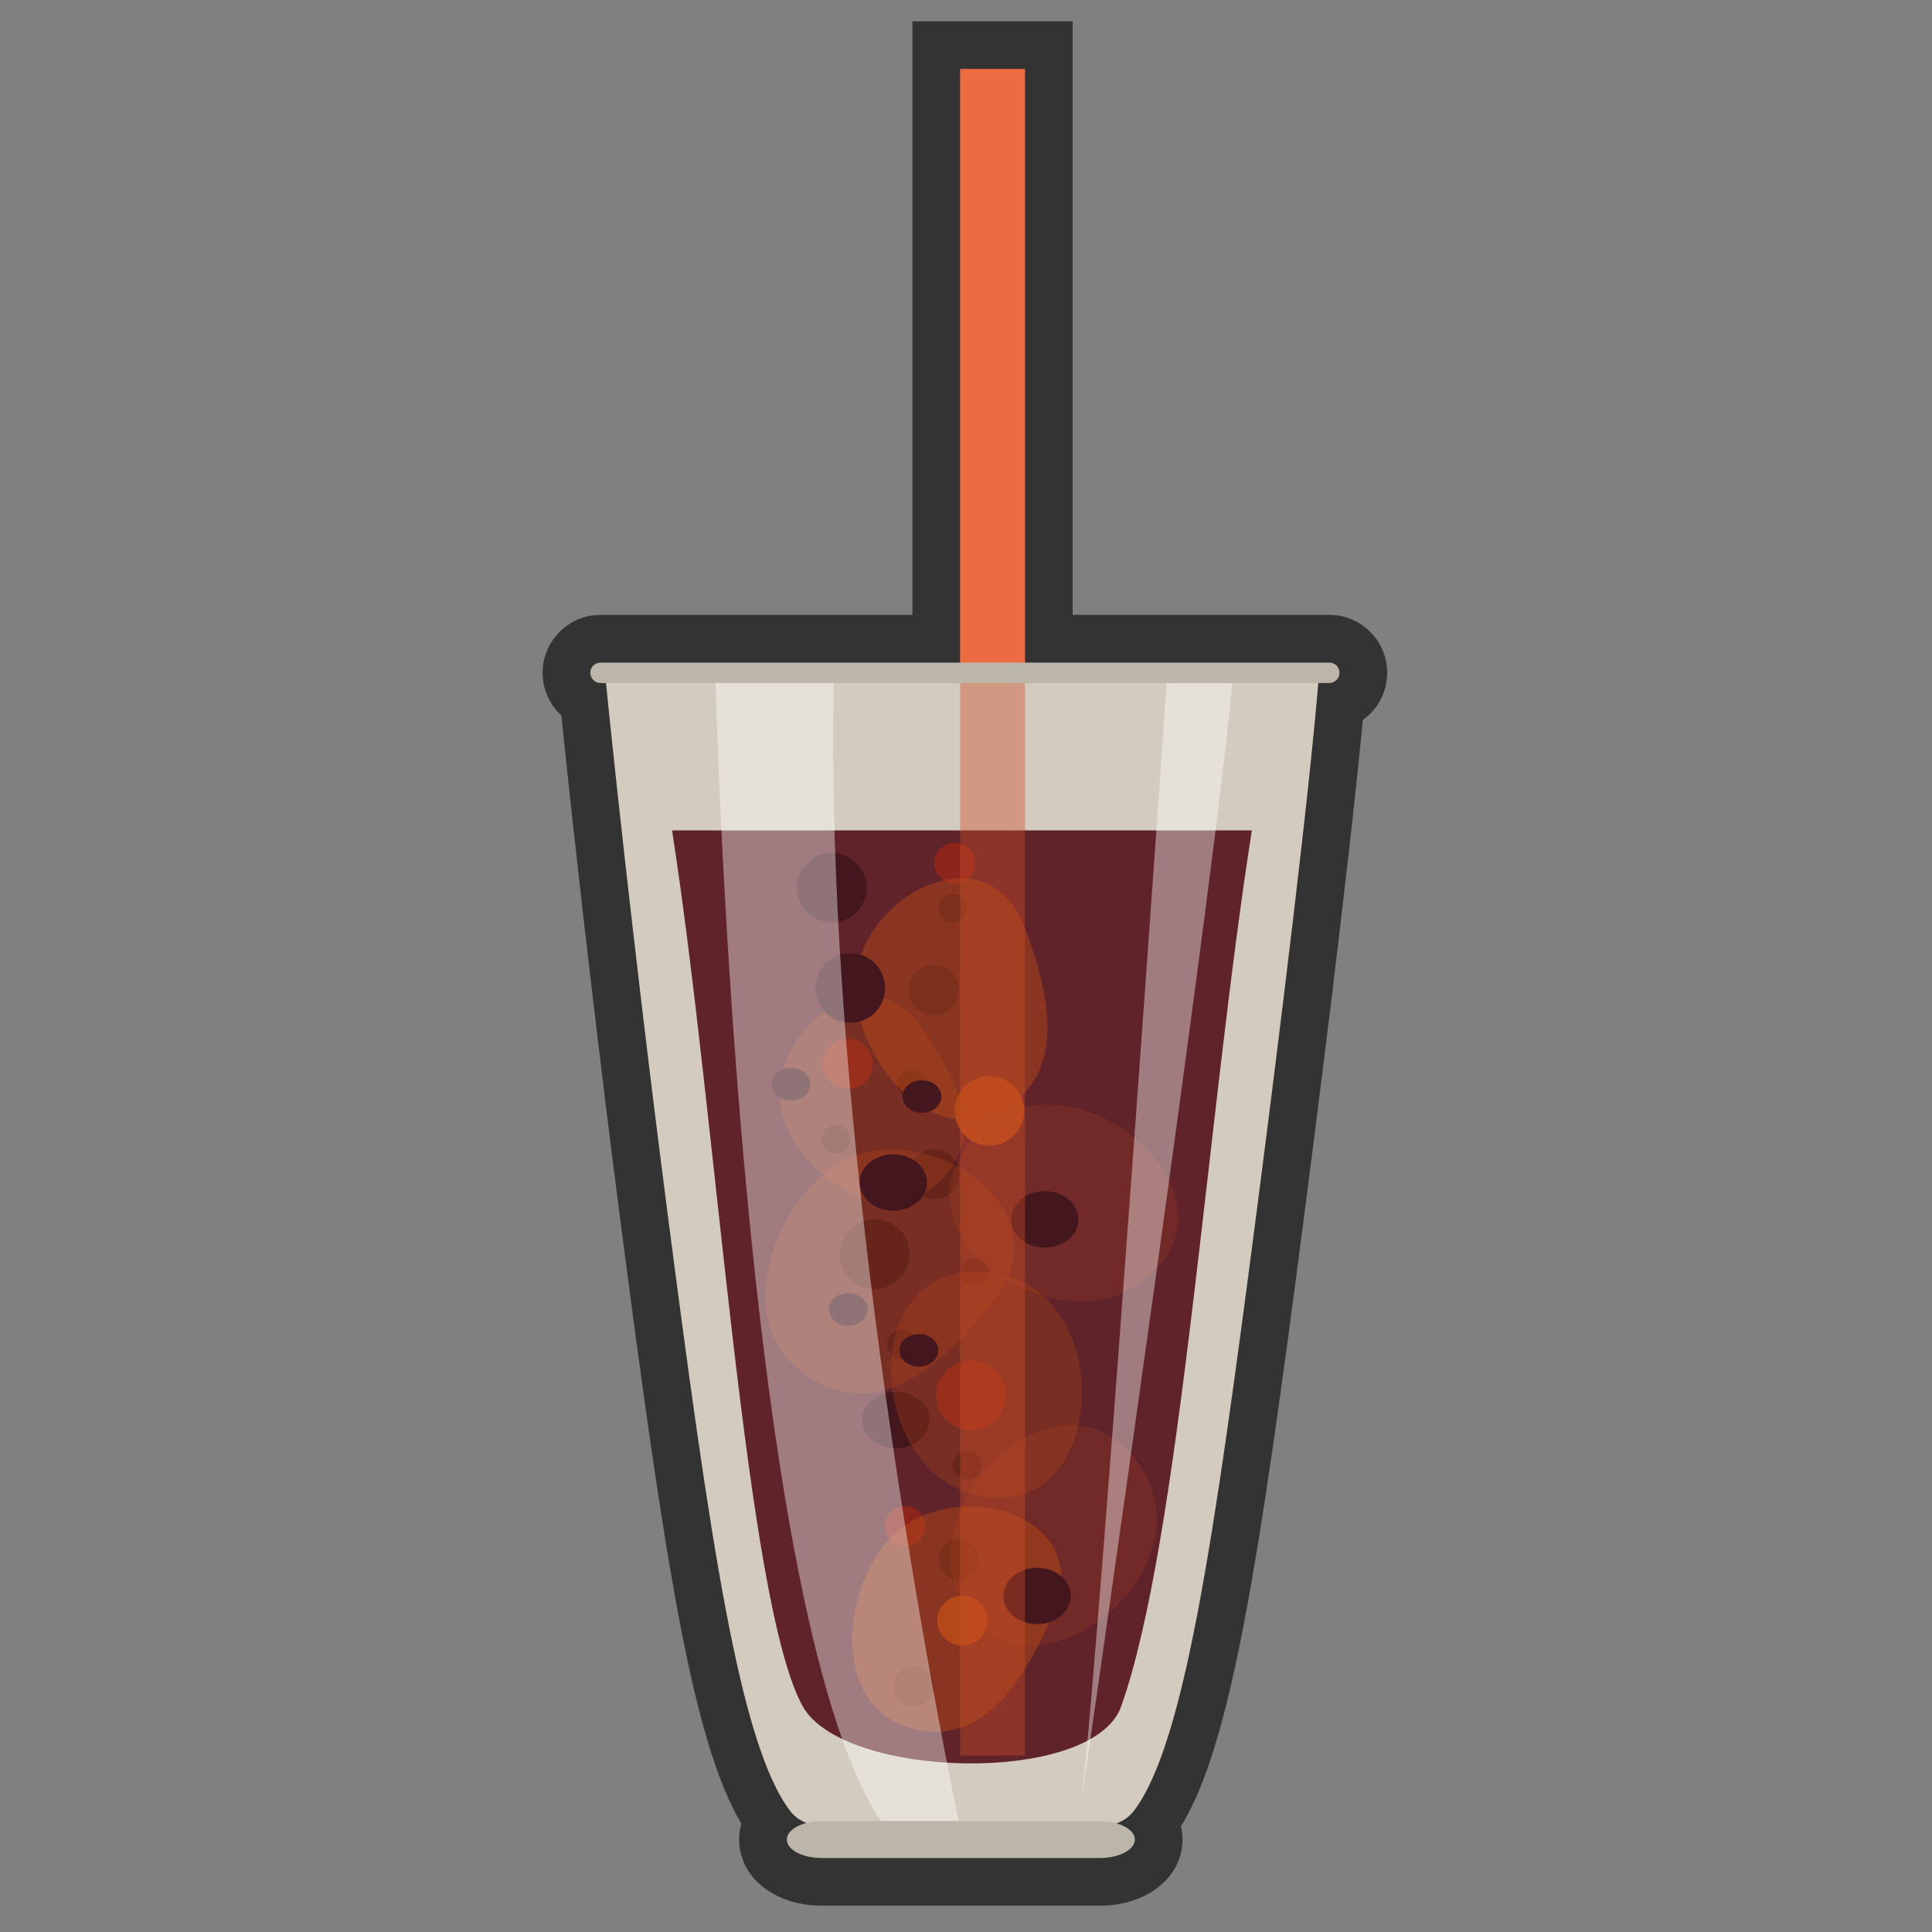 <?xml version="1.0" encoding="UTF-8" standalone="no"?>
<svg
   xmlns:dc="http://purl.org/dc/elements/1.1/"
   xmlns:cc="http://creativecommons.org/ns#"
   xmlns:rdf="http://www.w3.org/1999/02/22-rdf-syntax-ns#"
   xmlns:svg="http://www.w3.org/2000/svg"
   xmlns="http://www.w3.org/2000/svg"
   xmlns:sodipodi="http://sodipodi.sourceforge.net/DTD/sodipodi-0.dtd"
   xmlns:inkscape="http://www.inkscape.org/namespaces/inkscape"
   version="1.1"
   id="Layer_1"
   x="0px"
   y="0px"
   viewBox="0 0 1440 1440"
   style="enable-background:new 0 0 1440 1440;"
   xml:space="preserve"
   sodipodi:docname="cola.svg"
   inkscape:version="1.0.1 (c497b03c, 2020-09-10)"><rect x="0" y="0" width="1440" height="1440" fill="#808080" stroke="none"/><defs
   id="defs16692" /><sodipodi:namedview
   pagecolor="#ffffff"
   bordercolor="#666666"
   borderopacity="1"
   objecttolerance="10"
   gridtolerance="10"
   guidetolerance="10"
   inkscape:pageopacity="0"
   inkscape:pageshadow="2"
   inkscape:window-width="2048"
   inkscape:window-height="1174"
   id="namedview16690"
   showgrid="false"
   inkscape:zoom="0.51041667"
   inkscape:cx="720"
   inkscape:cy="720"
   inkscape:window-x="0"
   inkscape:window-y="25"
   inkscape:window-maximized="1"
   inkscape:current-layer="Layer_1" />
<style
   type="text/css"
   id="style16597">
	.st0{fill:#333333;}
	.st1{fill:#D3CCBE;}
	.st2{fill:#60232A;}
	.st3{fill:#44161D;}
	.st4{fill:#B44819;}
	.st5{fill:#8D251C;}
	.st6{opacity:0.5;fill:#B44819;}
	.st7{opacity:0.3;fill:#B44819;}
	.st8{opacity:0.2;fill:#B44819;}
	.st9{opacity:0.4;fill:#FFFFFF;}
	.st10{fill:#BCB5AA;}
	.st11{opacity:0.4;fill:#CE4E28;}
	.st12{fill:#ED6B43;}
</style>

<g
   id="g17302"
   transform="matrix(1.166,0,0,1.166,-120.325,-121.407)"><path
     class="st0"
     d="m 628.41,1322.28 c -30.06,0 -52.73,-18.17 -52.73,-42.25 0,-3.51 0.48,-6.93 1.41,-10.18 -31.28,-52.61 -49.1,-168.18 -77.64,-387.96 -12.98,-99.94 -27.69,-226.03 -37.44,-320.48 -7.34,-6.77 -11.95,-16.47 -11.95,-27.22 0,-20.41 16.61,-37.02 37.02,-37.02 H 686.44 V 117.72 H 788.87 V 497.17 H 952.9 c 20.41,0 37.02,16.61 37.02,37.02 0,12.42 -6.15,23.44 -15.57,30.15 -9,95.35 -30.72,264.77 -37.57,317.54 -28.85,222.25 -46.76,337.93 -78.68,389.69 0.65,2.73 0.98,5.56 0.98,8.45 0,24.09 -22.67,42.25 -52.73,42.25 H 628.41 Z"
     id="path16599" /><g
     id="g16687">
	<path
   class="st1"
   d="m 489.76,532.89 c 9.12,91.59 25.32,232.52 39.93,345.08 27.28,210.11 46.17,340.77 78.42,383.53 4.45,5.9 11.42,9.37 18.81,9.37 h 182.42 c 7.39,0 14.35,-3.47 18.81,-9.37 32.25,-42.76 51.14,-173.42 78.42,-383.53 14.61,-112.56 34.57,-274.43 39.93,-345.08 z"
   id="path16601" />
	<path
   class="st2"
   d="m 532.8,634.95 c 28.8,185.42 46.87,494.51 83.6,560.03 26.03,46.42 185.41,50.52 203.44,0 37.75,-105.79 54.87,-377.44 83.58,-560.03 z"
   id="path16603" />
	<path
   class="st3"
   d="m 684.67,905.8 c 0,12.29 -9.96,22.25 -22.25,22.25 -12.28,0 -22.24,-9.96 -22.24,-22.25 0,-12.28 9.96,-22.24 22.24,-22.24 12.29,0 22.25,9.96 22.25,22.24 z"
   id="path16605" />
	<path
   class="st4"
   d="m 757.95,814.21 c 0,12.29 -9.96,22.25 -22.24,22.25 -12.29,0 -22.25,-9.96 -22.25,-22.25 0,-12.28 9.96,-22.24 22.25,-22.24 12.28,0 22.24,9.96 22.24,22.24 z"
   id="path16607" />
	<path
   class="st5"
   d="m 746.17,996.09 c 0,12.29 -9.96,22.25 -22.25,22.25 -12.28,0 -22.24,-9.96 -22.24,-22.25 0,-12.28 9.96,-22.24 22.24,-22.24 12.29,0 22.25,9.96 22.25,22.24 z"
   id="path16609" />
	<path
   class="st3"
   d="m 657.19,671.59 c 0,12.29 -9.96,22.25 -22.24,22.25 -12.28,0 -22.24,-9.96 -22.24,-22.25 0,-12.28 9.96,-22.24 22.24,-22.24 12.28,0 22.24,9.96 22.24,22.24 z"
   id="path16611" />
	<path
   class="st3"
   d="m 735.7,917.58 c 0,5.06 -4.1,9.16 -9.15,9.16 -5.06,0 -9.16,-4.1 -9.16,-9.16 0,-5.06 4.1,-9.15 9.16,-9.15 5.05,0 9.15,4.09 9.15,9.15 z"
   id="path16613" />
	<path
   class="st3"
   d="m 695.14,797.2 c 0,5.06 -4.1,9.16 -9.16,9.16 -5.06,0 -9.16,-4.1 -9.16,-9.16 0,-5.06 4.1,-9.15 9.16,-9.15 5.06,0 9.16,4.09 9.16,9.15 z"
   id="path16615" />
	<path
   class="st3"
   d="m 721.31,684.67 c 0,5.06 -4.1,9.16 -9.15,9.16 -5.06,0 -9.16,-4.1 -9.16,-9.16 0,-5.06 4.1,-9.15 9.16,-9.15 5.05,0 9.15,4.1 9.15,9.15 z"
   id="path16617" />
	<path
   class="st3"
   d="m 646.72,832.52 c 0,5.06 -4.1,9.16 -9.16,9.16 -5.05,0 -9.15,-4.1 -9.15,-9.16 0,-5.06 4.1,-9.15 9.15,-9.15 5.06,0 9.16,4.1 9.16,9.15 z"
   id="path16619" />
	<path
   class="st3"
   d="m 688.59,963.37 c 0,5.06 -4.1,9.16 -9.15,9.16 -5.06,0 -9.16,-4.1 -9.16,-9.16 0,-5.06 4.1,-9.15 9.16,-9.15 5.05,0 9.15,4.09 9.15,9.15 z"
   id="path16621" />
	<path
   class="st3"
   d="m 730.46,1040.57 c 0,5.06 -4.1,9.16 -9.15,9.16 -5.06,0 -9.15,-4.1 -9.15,-9.16 0,-5.06 4.1,-9.15 9.15,-9.15 5.06,0 9.15,4.09 9.15,9.15 z"
   id="path16623" />
	<path
   class="st3"
   d="m 716.39,854.77 c 0,8.85 -7.17,16.02 -16.02,16.02 -8.85,0 -16.02,-7.17 -16.02,-16.02 0,-8.85 7.18,-16.02 16.02,-16.02 8.85,0 16.02,7.17 16.02,16.02 z"
   id="path16625" />
	<path
   class="st5"
   d="m 661.12,784.12 c 0,8.85 -7.17,16.02 -16.02,16.02 -8.85,0 -16.02,-7.17 -16.02,-16.02 0,-8.85 7.18,-16.02 16.02,-16.02 8.84,0 16.02,7.16 16.02,16.02 z"
   id="path16627" />
	<path
   class="st3"
   d="m 716.07,737.01 c 0,8.85 -7.17,16.02 -16.02,16.02 -8.85,0 -16.02,-7.17 -16.02,-16.02 0,-8.85 7.18,-16.02 16.02,-16.02 8.85,0 16.02,7.17 16.02,16.02 z"
   id="path16629" />
	<path
   class="st3"
   d="m 697.38,1011.79 c 0,9.96 -9.64,18.02 -21.54,18.02 -11.9,0 -21.53,-8.07 -21.53,-18.02 0,-9.96 9.64,-18.02 21.53,-18.02 11.89,0 21.54,8.06 21.54,18.02 z"
   id="path16631" />
	<path
   class="st5"
   d="m 694.76,1079.83 c 0,7.2 -5.83,13.03 -13.02,13.03 -7.19,0 -13.02,-5.83 -13.02,-13.03 0,-7.2 5.83,-13.02 13.02,-13.02 7.18,0 13.02,5.82 13.02,13.02 z"
   id="path16633" />
	<path
   class="st3"
   d="m 729.16,1100.77 c 0,7.2 -5.83,13.03 -13.02,13.03 -7.19,0 -13.02,-5.83 -13.02,-13.03 0,-7.2 5.83,-13.02 13.02,-13.02 7.19,0 13.02,5.82 13.02,13.02 z"
   id="path16635" />
	<path
   class="st3"
   d="m 700.37,1181.89 c 0,7.2 -5.83,13.03 -13.02,13.03 -7.19,0 -13.03,-5.83 -13.03,-13.03 0,-7.2 5.83,-13.02 13.03,-13.02 7.19,0 13.02,5.82 13.02,13.02 z"
   id="path16637" />
	<path
   class="st5"
   d="m 726.48,655.95 c 0,7.2 -5.83,13.03 -13.02,13.03 -7.19,0 -13.02,-5.83 -13.02,-13.03 0,-7.2 5.83,-13.02 13.02,-13.02 7.19,-0.01 13.02,5.82 13.02,13.02 z"
   id="path16639" />
	<path
   class="st4"
   d="m 734.4,1140.02 c 0,8.85 -7.18,16.02 -16.02,16.02 -8.85,0 -16.02,-7.17 -16.02,-16.02 0,-8.85 7.17,-16.02 16.02,-16.02 8.84,0 16.02,7.17 16.02,16.02 z"
   id="path16641" />
	<path
   class="st6"
   d="m 758.59,697.81 c -23.63,-63.76 -103.82,-21.94 -108.38,31.77 -4.11,48.28 49.6,117.36 101.04,79.27 23.79,-17.61 24.32,-47.28 18.29,-75.07 -2.8,-12.85 -7,-25.3 -10.95,-35.97 z"
   id="path16643" />
	<path
   class="st6"
   d="m 776.56,1135.18 c 26.73,-62.53 -60.23,-87.36 -100.5,-51.54 -36.2,32.2 -44.78,119.28 18.76,127.04 29.37,3.59 50.18,-17.56 64.93,-41.88 6.81,-11.23 12.33,-23.16 16.81,-33.62 z"
   id="path16645" />
	<path
   class="st7"
   d="m 738.23,936.14 c 46.47,-58.53 -39.55,-116.13 -92.89,-91.38 -47.97,22.24 -82,113.84 -16.18,144.65 30.43,14.25 58.74,-1.42 81.47,-22.65 10.51,-9.82 19.83,-20.83 27.6,-30.62 z"
   id="path16647" />
	<path
   class="st7"
   d="m 692.19,760.41 c -33.83,-48.53 -97.04,3.63 -90.39,49.7 5.98,41.42 67.72,88.02 106.02,45.1 17.71,-19.84 12.26,-44.87 1.32,-66.92 -5.05,-10.2 -11.28,-19.76 -16.95,-27.88 z"
   id="path16649" />
	<path
   class="st7"
   d="m 737.16,917.53 c 84.24,11.31 73.5,168.51 -14.75,140.95 -66.52,-20.77 -70.49,-152.4 14.75,-140.95 z"
   id="path16651" />
	<path
   class="st8"
   d="M 726.95,829.89 C 784.9,767.72 906.92,867.41 833.4,923.46 777.97,965.71 668.31,892.8 726.95,829.89 Z"
   id="path16653" />
	<path
   class="st8"
   d="m 832.92,1042.72 c 45.27,71.93 -82.33,164.38 -117.7,78.95 -26.65,-64.39 71.9,-151.74 117.7,-78.95 z"
   id="path16655" />
	<path
   class="st3"
   d="m 668.97,735.7 c 0,12.29 -9.96,22.25 -22.24,22.25 -12.28,0 -22.24,-9.96 -22.24,-22.25 0,-12.28 9.96,-22.24 22.24,-22.24 12.28,0 22.24,9.96 22.24,22.24 z"
   id="path16657" />
	<path
   class="st3"
   d="m 792.56,883.55 c 0,9.96 -9.64,18.02 -21.54,18.02 -11.89,0 -21.53,-8.07 -21.53,-18.02 0,-9.96 9.64,-18.02 21.53,-18.02 11.9,0 21.54,8.07 21.54,18.02 z"
   id="path16659" />
	<path
   class="st3"
   d="m 695.74,860 c 0,9.96 -9.65,18.02 -21.54,18.02 -11.89,0 -21.53,-8.07 -21.53,-18.02 0,-9.96 9.64,-18.02 21.53,-18.02 11.9,0 21.54,8.07 21.54,18.02 z"
   id="path16661" />
	<path
   class="st3"
   d="m 787.65,1124.31 c 0,9.96 -9.64,18.02 -21.53,18.02 -11.89,0 -21.54,-8.07 -21.54,-18.02 0,-9.96 9.65,-18.02 21.54,-18.02 11.89,0 21.53,8.07 21.53,18.02 z"
   id="path16663" />
	<path
   class="st3"
   d="m 621.2,797.19 c 0,5.75 -5.56,10.4 -12.42,10.4 -6.85,0 -12.41,-4.65 -12.41,-10.4 0,-5.73 5.55,-10.39 12.41,-10.39 6.86,0 12.42,4.66 12.42,10.39 z"
   id="path16665" />
	<path
   class="st3"
   d="m 704.94,805.05 c 0,5.75 -5.55,10.4 -12.42,10.4 -6.85,0 -12.41,-4.65 -12.41,-10.4 0,-5.73 5.56,-10.39 12.41,-10.39 6.86,0 12.42,4.66 12.42,10.39 z"
   id="path16667" />
	<path
   class="st3"
   d="m 657.83,941.12 c 0,5.75 -5.55,10.4 -12.41,10.4 -6.86,0 -12.41,-4.65 -12.41,-10.4 0,-5.73 5.55,-10.39 12.41,-10.39 6.86,0.01 12.41,4.66 12.41,10.39 z"
   id="path16669" />
	<path
   class="st3"
   d="m 702.99,967.3 c 0,5.75 -5.56,10.4 -12.42,10.4 -6.85,0 -12.41,-4.65 -12.41,-10.4 0,-5.73 5.55,-10.39 12.41,-10.39 6.86,0 12.42,4.66 12.42,10.39 z"
   id="path16671" />
	<path
   class="st9"
   d="m 636.26,532.89 h -75.89 c 0,0 14.39,599.28 105.99,735.36 h 49.72 c -0.01,0 -87.67,-408.24 -79.82,-735.36 z"
   id="path16673" />
	<path
   class="st9"
   d="m 891.41,532.89 h -41.88 c 0,0 -41.87,604.51 -54.96,722.28 0.01,0 91.61,-633.31 96.84,-722.28 z"
   id="path16675" />
	<path
   class="st10"
   d="m 828.61,1280.03 c 0,6.51 -9.96,11.78 -22.25,11.78 H 628.41 c -12.29,0 -22.25,-5.27 -22.25,-11.78 v 0 c 0,-6.51 9.96,-11.78 22.25,-11.78 h 177.95 c 12.29,0 22.25,5.27 22.25,11.78 z"
   id="path16677" />
	<g
   id="g16683">
		<rect
   x="716.93"
   y="148.2"
   class="st11"
   width="41.46"
   height="1078.18"
   id="rect16679" />
		<rect
   x="716.93"
   y="148.2"
   class="st12"
   width="41.46"
   height="392.54"
   id="rect16681" />
	</g>
	<path
   class="st10"
   d="m 959.45,534.2 c 0,3.61 -2.93,6.54 -6.54,6.54 H 487.09 c -3.61,0 -6.54,-2.93 -6.54,-6.54 v 0 c 0,-3.61 2.93,-6.54 6.54,-6.54 h 465.82 c 3.61,-0.01 6.54,2.92 6.54,6.54 z"
   id="path16685" />
</g></g>
</svg>
